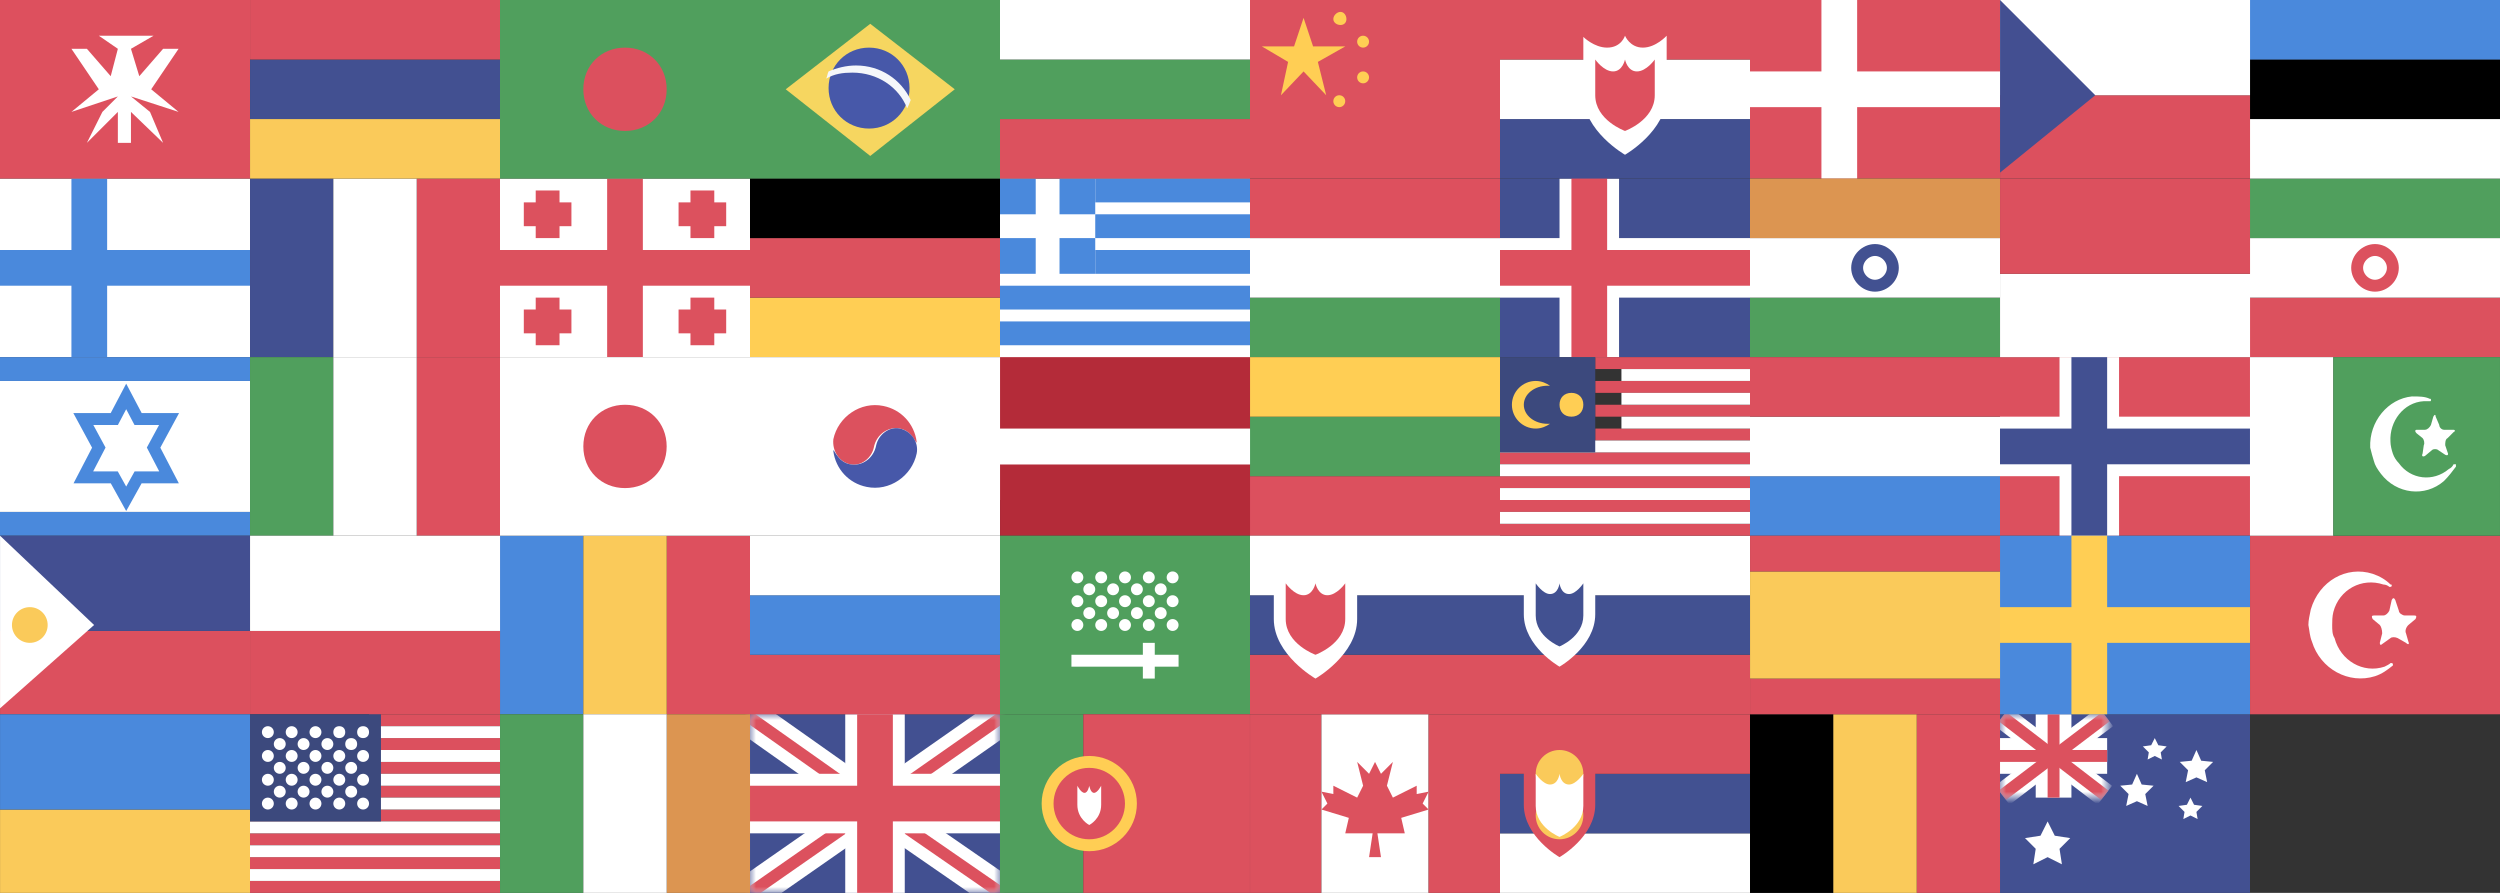 <svg xmlns="http://www.w3.org/2000/svg" xmlns:xlink="http://www.w3.org/1999/xlink" width="210" height="75" viewBox="0 0 210 75"><rect x="0" y="0" width="210" height="75" fill="#333333" stroke="none"/><title>21 x 15 px</title><defs><path id="a" d="M0 0h9.1v7H0z"/><path id="c" d="M0 0h9.1v7H0z"/><path id="e" d="M0 0h21v15H0z"/><path id="g" d="M0 0h21v15H0z"/></defs><g fill="none" fill-rule="evenodd"><path d="M189 60h21v15h-21z" fill="transparent"/><path d="M168 67.5h21" stroke="#425091" stroke-width="15"/><g transform="translate(168 60)"><mask id="b" fill="#fff"><use xlink:href="#a"/></mask><use xlink:href="#a"/><path d="M4.5 3.5L.2.2l4.3 3.3L8.9.2 4.5 3.5zm0 0l4.3 3.3-4.3-3.3L.2 6.8l4.3-3.3z" stroke="#FFF" stroke-width="2" mask="url(#b)"/></g><path d="M172.5 60v7m-4.5-3.5h9" stroke="#FFF" stroke-width="3"/><g transform="translate(168 60)"><mask id="d" fill="#fff"><use xlink:href="#c"/></mask><use xlink:href="#c"/><path d="M.2.2l8.6 6.6M8.9.2L.2 6.8" stroke="#DC515E" mask="url(#d)"/></g><path d="M172.5 60v7m-4.5-3.5h9" stroke="#DC515E"/><path fill="#FFF" d="M181 63.5l-.6.3.1-.6-.5-.5.7-.1.3-.6.3.6.7.1-.5.5.1.6zm3.5 1.8l-.9.4.2-1-.7-.7 1-.1.4-.9.4.9 1 .1-.7.7.2 1zm-.5 3.2l-.6.3.1-.6-.5-.5.7-.1.3-.6.3.6.7.1-.5.5.1.6zm-4.5-1.2l-.9.4.2-1-.7-.7 1-.1.4-.9.4.9 1 .1-.7.7.2 1zM172 72l-1.2.6.2-1.3-.9-.9 1.3-.2.6-1.2.6 1.2 1.3.2-.9.9.2 1.3z"/><path d="M63 67.5h21" stroke="#425091" stroke-width="15"/><g transform="translate(63 60)"><mask id="f" fill="#fff"><use xlink:href="#e"/></mask><use xlink:href="#e"/><path d="M10.5 7.7L-.4 0l10.9 7.7 11-7.7-11 7.7zm0 0l11 7.6-11-7.6-10.9 7.6 10.9-7.6z" stroke="#FFF" stroke-width="3" mask="url(#f)"/></g><g transform="translate(63 60)"><mask id="h" fill="#fff"><use xlink:href="#g"/></mask><use xlink:href="#g"/><path d="M10.5 7.7L-.4 0l10.9 7.7 11-7.7-11 7.7zm0 0l11 7.6-11-7.6-10.9 7.6 10.9-7.6z" stroke="#DC515E" mask="url(#h)"/></g><path d="M73.5 60v15M63 67.5h21" stroke="#FFF" stroke-width="5"/><path d="M73.5 60v15M63 67.5h21" stroke="#DC515E" stroke-width="3"/><g stroke-width="7"><path d="M24.502 15v15" stroke="#425091"/><path d="M38.502 15v15" stroke="#DD505E"/><path d="M31.502 15v15" stroke="#FFF"/></g><g stroke-width="7"><path d="M150.502 60v15" stroke="#000"/><path d="M164.502 60v15" stroke="#DD505E"/><path d="M157.502 60v15" stroke="#FACA5A"/></g><g stroke-width="7"><path d="M24.502 30v15" stroke="#509F5D"/><path d="M38.502 30v15" stroke="#DD505E"/><path d="M31.502 30v15" stroke="#FFF"/></g><g stroke-width="7"><path d="M45.502 45v15" stroke="#4A89DC"/><path d="M59.502 45v15" stroke="#DD505E"/><path d="M52.502 45v15" stroke="#FACA5A"/></g><g stroke-width="7"><path d="M45.502 60v15" stroke="#509F5D"/><path d="M59.502 60v15" stroke="#DC9551"/><path d="M52.502 60v15" stroke="#FFF"/></g><path d="M108.002 60v15" stroke="#DC515E" stroke-width="6"/><path d="M115.502 60v15" stroke="#FFF" stroke-width="9"/><path d="M123.002 60v15" stroke="#DC515E" stroke-width="6"/><path fill="#DC515E" d="M119.002 66.7l1-.2-.5 1 .5.5-2.3.7.3 1.3h-2.3l.3 2h-1l.3-2h-2.3l.3-1.3-2.3-.7.5-.5-.5-1 1 .2V66l2 1 .5-1-.5-2 1 1 .5-1 .5 1 1-1-.5 2 .5 1 2-1z"/><path d="M126 22.5h21" stroke="#425091" stroke-width="15"/><path d="M133.5 15v15m-7.5-7.5h21" stroke="#FFF" stroke-width="5"/><path d="M133.5 9v21m-7.5-7.5h21" stroke="#DD505E" stroke-width="3"/><path d="M168 37.5h21" stroke="#DC505E" stroke-width="15"/><path d="M175.5 30v15m-7.5-7.5h21" stroke="#FFF" stroke-width="5"/><path d="M175.5 24v21m-7.5-7.5h21" stroke="#425091" stroke-width="3"/><path d="M147 7.5h21" stroke="#DC505E" stroke-width="15"/><path d="M154.5 0v15M147 7.5h21" stroke="#FFF" stroke-width="3"/><path d="M168 52.5h21" stroke="#4A89DC" stroke-width="15"/><path d="M175.5 45v15m-7.5-7.5h21" stroke="#FFCE54" stroke-width="3"/><path d="M0 22.5h21" stroke="#FFF" stroke-width="15"/><path d="M7.5 15v15M0 22.5h21" stroke="#4A89DC" stroke-width="3"/><path d="M42 22.5h21" stroke="#FFF" stroke-width="15"/><path d="M52.5 15v15M42 22.5h21" stroke="#DC515E" stroke-width="3"/><path d="M46 16v4m-2-2h4m11-2v4m-2-2h4m-15 7v4m-2-2h4m11-2v4m-2-2h4" stroke="#DC515E" stroke-width="2"/><g stroke-width="5"><path d="M105 27.5h21" stroke="#509F5D"/><path d="M105 22.5h21" stroke="#FFF"/><path d="M105 17.5h21" stroke="#DD505E"/></g><g stroke-width="5"><path d="M105 42.5h21" stroke="#DC505E"/><path d="M105 37.5h21" stroke="#509F5D"/><path d="M105 32.5h21" stroke="#FFCE54"/></g><g stroke-width="5"><path d="M63 57.5h21" stroke="#DC505E"/><path d="M63 52.5h21" stroke="#4A89DC"/><path d="M63 47.5h21" stroke="#FFF"/></g><g stroke-width="5"><path d="M63 27.5h21" stroke="#FFCE54"/><path d="M63 22.5h21" stroke="#DC515E"/><path d="M63 17.5h21" stroke="#000"/></g><path d="M189 27.5h21" stroke="#DC515E" stroke-width="5"/><path d="M189 22.5h21" stroke="#FFF" stroke-width="5"/><path d="M189 17.5h21" stroke="#509F5D" stroke-width="5"/><path d="M199.5 21c.8 0 1.5.7 1.5 1.5s-.7 1.5-1.5 1.5-1.5-.7-1.5-1.5.7-1.5 1.5-1.5" stroke="#DC515E"/><path d="M126 12.5h21" stroke="#425091" stroke-width="5"/><path d="M126 7.5h21" stroke="#FFF" stroke-width="5"/><path d="M126 2.5h21" stroke="#DC515E" stroke-width="5"/><path d="M136.5 3s-.3 1-1.5 1c-1.1 0-2-.9-2-.9V8c0 3 3.5 5 3.5 5s3.5-2 3.5-5V3s-.9 1-2 1-1.5-1-1.5-1z" fill="#FFF"/><path d="M136.5 5s-.2 1-1 1-1.5-1-1.5-1v3c0 2.1 2.5 3 2.5 3s2.5-.9 2.5-3V5s-.7 1-1.5 1-1-1-1-1z" fill="#DD505E"/><path d="M105 57.5h21" stroke="#DC515E" stroke-width="5"/><path d="M105 52.5h21" stroke="#425191" stroke-width="5"/><path d="M105 47.5h21" stroke="#FFF" stroke-width="5"/><path d="M110.5 47s-.3 1-1.5 1c-1.1 0-2-.9-2-.9V52c0 3 3.5 5 3.5 5s3.5-2 3.5-5v-5s-.9 1-2 1-1.5-1-1.5-1z" fill="#FFF"/><path d="M110.5 49s-.2 1-1 1-1.5-1-1.5-1v3c0 2.1 2.5 3 2.5 3s2.5-.9 2.5-3v-3s-.7 1-1.5 1-1-1-1-1z" fill="#DD505E"/><path d="M126 57.5h21" stroke="#DC515E" stroke-width="5"/><path d="M126 52.5h21" stroke="#425191" stroke-width="5"/><path d="M126 47.5h21" stroke="#FFF" stroke-width="5"/><path d="M131 47.3s-.3.9-1.3.9c-.9 0-1.7-.8-1.7-.8v4.2c0 2.7 3 4.4 3 4.4s3-1.7 3-4.4v-4.3s-.8.9-1.7.9c-1 0-1.3-.9-1.3-.9z" fill="#FFF"/><path d="M131 49s-.1.9-.8.9c-.6 0-1.2-.9-1.2-.9v2.7c0 1.8 2 2.6 2 2.6s2-.8 2-2.6V49s-.6.9-1.2.9c-.7 0-.8-.9-.8-.9z" fill="#425191"/><g transform="translate(126 62)"><path d="M0 10.5h21" stroke="#FFF" stroke-width="5"/><path d="M0 5.5h21" stroke="#425191" stroke-width="5"/><path d="M0 .5h21" stroke="#DC515E" stroke-width="5"/><path d="M5 1.3s-.3.9-1.3.9c-.9 0-1.7-.8-1.7-.8v4.2C2 8.3 5 10 5 10s3-1.7 3-4.4V1.3s-.8.9-1.7.9c-1 0-1.3-.9-1.3-.9z" fill="#DC515E"/><circle fill="#FACA5A" cx="5" cy="3" r="2"/><circle fill="#FACA5A" cx="5" cy="6.5" r="2"/><path d="M5 3s-.1.9-.8.9C3.6 3.9 3 3 3 3v2.7c0 1.8 2 2.6 2 2.6s2-.8 2-2.6V3s-.6.9-1.2.9C5.1 3.9 5 3 5 3z" fill="#FFF"/></g><path d="M147 27.5h21" stroke="#509F5D" stroke-width="5"/><path d="M147 22.5h21" stroke="#FFF" stroke-width="5"/><path d="M147 17.5h21" stroke="#DC9551" stroke-width="5"/><path d="M157.5 21c.8 0 1.5.7 1.5 1.5s-.7 1.5-1.5 1.5-1.5-.7-1.5-1.5.7-1.5 1.5-1.5" stroke="#425191"/><g stroke-width="5"><path d="M147 42.5h21" stroke="#4A89DC"/><path d="M147 37.5h21" stroke="#FFF"/><path d="M147 32.5h21" stroke="#DC505E"/></g><g stroke-width="5"><path d="M189 12.5h21" stroke="#FFF"/><path d="M189 7.5h21" stroke="#000"/><path d="M189 2.5h21" stroke="#4A89DC"/></g><path d="M0 7.5h21" stroke="#DD505E" stroke-width="15"/><path d="M11 8.1l1.6 1.3 1.1 2.6L11 9.4V12H9.9V9.4L7.3 12l1.3-2.6 1.3-1.3L6 9.4l2.3-1.9L6 4.1h1.3l2 2.3.6-2.3L8.3 3h4.6L11 4.1l.7 2.3 2-2.3H15l-2.3 3.4L15 9.4l-4-1.3z" fill="#FFF"/><g transform="translate(105 1)"><path d="M0 6.5h21" stroke="#DC515E" stroke-width="15"/><path d="M5.3 2.9H8L5.7 4.2 6.4 7 4.5 5 2.6 7l.6-2.8L1 2.9h2.7L4.5.5l.8 2.4zm2.3-1.8c.3 0 .5-.2.5-.5S7.9 0 7.6 0 7 .3 7 .6s.3.5.6.5z" fill="#FFCE54"/><circle fill="#FFCE54" cx="9.5" cy="2.5" r=".5"/><circle fill="#FFCE54" cx="9.5" cy="5.5" r=".5"/><circle fill="#FFCE54" cx="7.5" cy="7.5" r=".5"/></g><g stroke-width="5"><path d="M21.004 12.5h21" stroke="#FACA5A"/><path d="M21.004 7.5h21" stroke="#425091"/><path d="M21.004 2.5h21" stroke="#DD505E"/></g><path d="M0 44h21" stroke="#4A89DC" stroke-width="2"/><path d="M0 37.5h21" stroke="#FFF" stroke-width="11"/><path d="M0 31h21" stroke="#4A89DC" stroke-width="2"/><path d="M9.6 35.2l1-1.9 1 1.9h2.6l-1.3 2.4 1.3 2.5h-2.6l-1 1.8-1-1.8H7l1.3-2.5L7 35.2h2.6z" stroke="#4A89DC"/><path d="M84 28.5h21" stroke="#FFF" stroke-width="27"/><path d="M84 16.5h3m2 0h3m-8 5h3m2 0h3" stroke="#4A89DC" stroke-width="3"/><path d="M92 19h13m-13-3h13m-13 6h13m-21 3h21m-21 3h21" stroke="#4A89DC" stroke-width="2"/><path d="M84.004 42h21" stroke="#B42B39" stroke-width="6"/><path d="M84.004 37.5h21" stroke="#FFF" stroke-width="3"/><path d="M84.004 33h21" stroke="#B42B39" stroke-width="6"/><path d="M147.004 58.5h21" stroke="#DC505E" stroke-width="3"/><path d="M147.004 52.5h21" stroke="#FACA5A" stroke-width="9"/><path d="M147.004 46.5h21" stroke="#DC505E" stroke-width="3"/><path d="M168.004 11.5h21" stroke="#DC505E" stroke-width="7"/><path d="M168.004 4h21" stroke="#FFF" stroke-width="8"/><path d="M168.004 0l8 8-8 6.5" fill="#434F91"/><g transform="translate(.004 45)"><path d="M0 11.5h21" stroke="#DC505E" stroke-width="7"/><path d="M0 4h21" stroke="#434F91" stroke-width="8"/><path d="M0 0l7.9 7.5-7.9 7V0" fill="#FFF"/><circle fill="#FACA5A" cx="2.5" cy="7.5" r="1.5"/></g><path d="M168.004 26.5h21" stroke="#FFF" stroke-width="7"/><path d="M168.004 19h21" stroke="#DC505E" stroke-width="8"/><path d="M21.004 56.5h21" stroke="#DC505E" stroke-width="7"/><path d="M21.004 49h21" stroke="#FFF" stroke-width="8"/><path d="M.004 71.5h21" stroke="#FACA5A" stroke-width="7"/><path d="M.004 64h21" stroke="#4A89DC" stroke-width="8"/><path d="M42 7.5h21" stroke="#509F5D" stroke-width="15"/><path d="M56 7.5c0 2-1.5 3.5-3.5 3.5S49 9.5 49 7.5 50.5 4 52.5 4 56 5.5 56 7.5z" fill="#DC505E"/><path d="M84 52.5h21" stroke="#509F5D" stroke-width="15"/><path d="M90.5 55.5h8m-2-1v2" stroke="#FFF" stroke-linecap="square"/><g transform="translate(90 48)" fill="#FFF"><circle cx=".5" cy=".5" r=".5"/><circle cx="2.5" cy=".5" r=".5"/><circle cx="4.5" cy=".5" r=".5"/><circle cx="6.5" cy=".5" r=".5"/><circle cx="8.5" cy=".5" r=".5"/><circle cx="1.5" cy="1.5" r=".5"/><circle cx="3.5" cy="1.5" r=".5"/><circle cx="5.5" cy="1.5" r=".5"/><circle cx="7.5" cy="1.5" r=".5"/><circle cx=".5" cy="2.5" r=".5"/><circle cx="2.5" cy="2.5" r=".5"/><circle cx="4.5" cy="2.5" r=".5"/><circle cx="6.5" cy="2.5" r=".5"/><circle cx="8.5" cy="2.5" r=".5"/><circle cx="1.5" cy="3.5" r=".5"/><circle cx="3.5" cy="3.5" r=".5"/><circle cx="5.5" cy="3.5" r=".5"/><circle cx="7.5" cy="3.5" r=".5"/><circle cx=".5" cy="4.5" r=".5"/><circle cx="2.5" cy="4.5" r=".5"/><circle cx="4.5" cy="4.5" r=".5"/><circle cx="6.5" cy="4.5" r=".5"/><circle cx="8.5" cy="4.5" r=".5"/></g><path d="M42 37.5h21" stroke="#FFF" stroke-width="15"/><path d="M56 37.5c0 2-1.5 3.5-3.5 3.5S49 39.5 49 37.5s1.5-3.5 3.5-3.5 3.5 1.5 3.5 3.5z" fill="#DC505E"/><path d="M63 37.5h21" stroke="#FFF" stroke-width="15"/><path d="M77 37.1c0 .4-.3-.9-1.4-1.1-1-.2-2 .5-2.2 1.6-.2.9-1.1 1.6-2 1.4-.9-.2-1.5-1.1-1.4-2.1.4-1.9 2.3-3.2 4.2-2.8 1.5.3 2.6 1.5 2.8 3z" fill="#DC515E"/><path d="M70 37.9c0-.4.3.9 1.4 1.1 1 .2 2-.5 2.2-1.6.2-.9 1.1-1.6 2-1.4.9.2 1.6 1.1 1.4 2.1-.4 1.9-2.3 3.2-4.2 2.8-1.5-.3-2.6-1.5-2.8-3z" fill="#4758A9"/><path d="M134 30h13v1h-13v-1zm0 2h13v1h-13v-1zm0 2h13v1h-13v-1zm0 2h13v1h-13v-1zm-8 2h21v1h-21v-1zm0 2h21v1h-21v-1zm0 2h21v1h-21v-1zm0 2h21v1h-21v-1z" fill="#DC505E"/><path d="M136.2 31H147v1h-10.8v-1zm0 2H147v1h-10.8v-1zm0 2H147v1h-10.8v-1zM126 37h21v1h-21v-1zm0 2h21v1h-21v-1zm0 2h21v1h-21v-1zm0 2h21v1h-21v-1z" fill="#FFF"/><path d="M126 30h8v8h-8v-8z" fill="#3C497D"/><path d="M130.2 32.4c-.3-.2-.7-.4-1.2-.4-1.1 0-2 .9-2 2s.9 2 2 2c.5 0 .9-.2 1.2-.4h-.2c-1.1 0-2-.7-2-1.6 0-.9.9-1.6 2-1.6h.2zm1.8.6c.6 0 1 .4 1 1s-.4 1-1 1-1-.4-1-1 .4-1 1-1" fill="#FFCE54"/><g><path d="M31 60h11v1H31v-1zm0 2h11v1H31v-1zm0 2h11v1H31v-1zm0 2h11v1H31v-1zm-10 2h21v1H21v-1zm0 2h21v1H21v-1zm0 2h21v1H21v-1zm0 2h21v1H21v-1z" fill="#DC505E"/><path d="M31 61h11v1H31v-1zm0 2h11v1H31v-1zm0 2h11v1H31v-1zm-10 2h21v1H21v-1zm0 2h21v1H21v-1zm0 2h21v1H21v-1zm0 2h21v1H21v-1z" fill="#FFF"/><path d="M21 60h11v9H21v-9z" fill="#3C497D"/><g transform="translate(22 61)" fill="#FFF"><circle cx=".5" cy=".5" r=".5"/><circle cx="2.5" cy=".5" r=".5"/><circle cx="4.5" cy=".5" r=".5"/><path d="M6.5 1c.3 0 .5-.2.5-.5S6.8 0 6.5 0 6 .2 6 .5s.2.5.5.5z"/><circle cx="1.5" cy="1.5" r=".5"/><circle cx="3.5" cy="1.5" r=".5"/><circle cx="5.5" cy="1.5" r=".5"/><path d="M7.5 2c.3 0 .5-.2.5-.5S7.8 1 7.5 1s-.5.2-.5.5.2.5.5.5z"/><circle cx=".5" cy="2.5" r=".5"/><circle cx="2.5" cy="2.5" r=".5"/><circle cx="4.5" cy="2.5" r=".5"/><circle cx="6.5" cy="2.5" r=".5"/><circle cx="1.5" cy="3.5" r=".5"/><circle cx="3.5" cy="3.5" r=".5"/><circle cx="5.5" cy="3.5" r=".5"/><circle cx="7.5" cy="3.5" r=".5"/><circle cx="1.5" cy="5.5" r=".5"/><circle cx="3.5" cy="5.5" r=".5"/><circle cx="5.5" cy="5.5" r=".5"/><circle cx="7.5" cy="5.5" r=".5"/><circle cx=".5" cy="4.5" r=".5"/><circle cx="2.5" cy="4.5" r=".5"/><circle cx="4.5" cy="4.5" r=".5"/><circle cx="6.5" cy="4.5" r=".5"/><circle cx=".5" cy="6.5" r=".5"/><circle cx="2.5" cy="6.5" r=".5"/><circle cx="4.5" cy="6.5" r=".5"/><circle cx="6.5" cy="6.5" r=".5"/><path d="M8.5 1c.3 0 .5-.2.5-.5S8.8 0 8.5 0 8 .2 8 .5s.2.5.5.5z"/><circle cx="8.5" cy="2.5" r=".5"/><circle cx="8.5" cy="4.5" r=".5"/><circle cx="8.5" cy="6.5" r=".5"/></g></g><g><path d="M63 7.5h21" stroke="#509F5D" stroke-width="15"/><path d="M66 7.5L73.1 2l7.1 5.5-7.1 5.6L66 7.5z" fill="#F6D660"/><path d="M76.4 7.4c0 1.9-1.5 3.4-3.4 3.4s-3.4-1.5-3.4-3.4S71.1 4 73 4s3.4 1.5 3.4 3.4z" fill="#4758A9"/><path d="M76.2 9.1c.1-.2.2-.4.3-.7-.8-1.7-2.5-2.9-4.6-2.9-.8 0-1.6.2-2.3.5-.1.2-.1.4-.2.6.7-.4 1.4-.5 2.2-.5 2.1 0 3.9 1.2 4.6 3z" fill="#F5F7FA"/></g><g stroke-width="5"><path d="M84 12.5h21" stroke="#DC515E"/><path d="M84 7.5h21" stroke="#509F5D"/><path d="M84 2.5h21" stroke="#FFF"/></g><g><path d="M189.004 52.5h21" stroke="#DC515E" stroke-width="15"/><path d="M202.904 52l-.6.5c-.2.2-.3.5-.2.7l.2.7c.1.2 0 .3-.2.1l-.7-.4c-.2-.1-.5-.1-.6 0l-.7.5c-.1.1-.2.1-.2-.1l.2-.8c0-.3-.1-.6-.2-.7l-.6-.5c-.1-.2-.1-.3.1-.3h.8c.2 0 .4-.2.5-.4l.2-.9c.1-.2.2-.2.3 0l.3.9c0 .2.3.4.5.4h.8c.2 0 .2.1.1.3zm-2.2-2.7c-.1-.1-.3-.2-.5-.2-1.8-.6-3.7.4-4.2 2.3-.1.4-.1.8-.1 1.1 0 .4 0 .8.2 1.1.5 1.9 2.4 3 4.2 2.4.2-.1.4-.2.5-.3h.1s.1 0 .1.1v.1c-.5.4-.9.7-1.5.9-2.2.7-4.6-.6-5.3-2.9-.2-.5-.2-.9-.3-1.4 0-.4.1-.8.2-1.3.7-2.4 3-3.7 5.2-3 .6.2 1.1.5 1.5.9.1 0 .1 0 .1.1s-.1.1-.2.1z" fill="#FFF"/></g><g><path d="M192.498 30v15" stroke="#FFF" stroke-width="7"/><path d="M202.998 30v15" stroke="#509F5D" stroke-width="14"/><path d="M206.298 39.2c-.3.4-.6.8-1 1.2-1.6 1.4-4 1.1-5.3-.6-.3-.4-.5-.7-.6-1.1-.1-.3-.2-.7-.3-1.1-.1-2.2 1.5-4.1 3.5-4.3.6 0 1.1 0 1.5.2.1 0 .1 0 .1.1s0 .1-.1.1h-.5c-1.7.1-2.9 1.7-2.8 3.4 0 .3.1.7.2 1 .1.3.3.6.5.8 1 1.4 2.9 1.6 4.2.5.2-.1.3-.2.4-.4h.2v.2zm-.7-2.4c-.2.1-.2.4-.2.6l.2.6c.1.2 0 .3-.2.2l-.6-.4c-.1-.1-.4-.1-.5 0l-.6.5c-.2.1-.3 0-.2-.2l.1-.7c.1-.2 0-.5-.1-.6l-.5-.4c-.2-.2-.1-.3 0-.3h.7c.2 0 .4-.2.5-.4l.2-.7c.1-.2.2-.2.2 0l.3.7c0 .2.2.4.4.4h.8c.1 0 .2.1 0 .2l-.5.5z" fill="#FFF"/></g><g transform="translate(86.998 60)"><path d="M.5 0v15" stroke="#509F5D" stroke-width="7"/><path d="M11 0v15" stroke="#DC515E" stroke-width="14"/><circle stroke="#FFCE54" fill="#DC515E" cx="4.5" cy="7.5" r="3.5"/><path d="M4.5 6s-.1.6-.4.6c-.3 0-.6-.6-.6-.6v1.6c0 1.2 1 1.7 1 1.7s1-.5 1-1.7V6s-.3.6-.6.6-.4-.6-.4-.6z" fill="#FFF"/></g></g></svg>